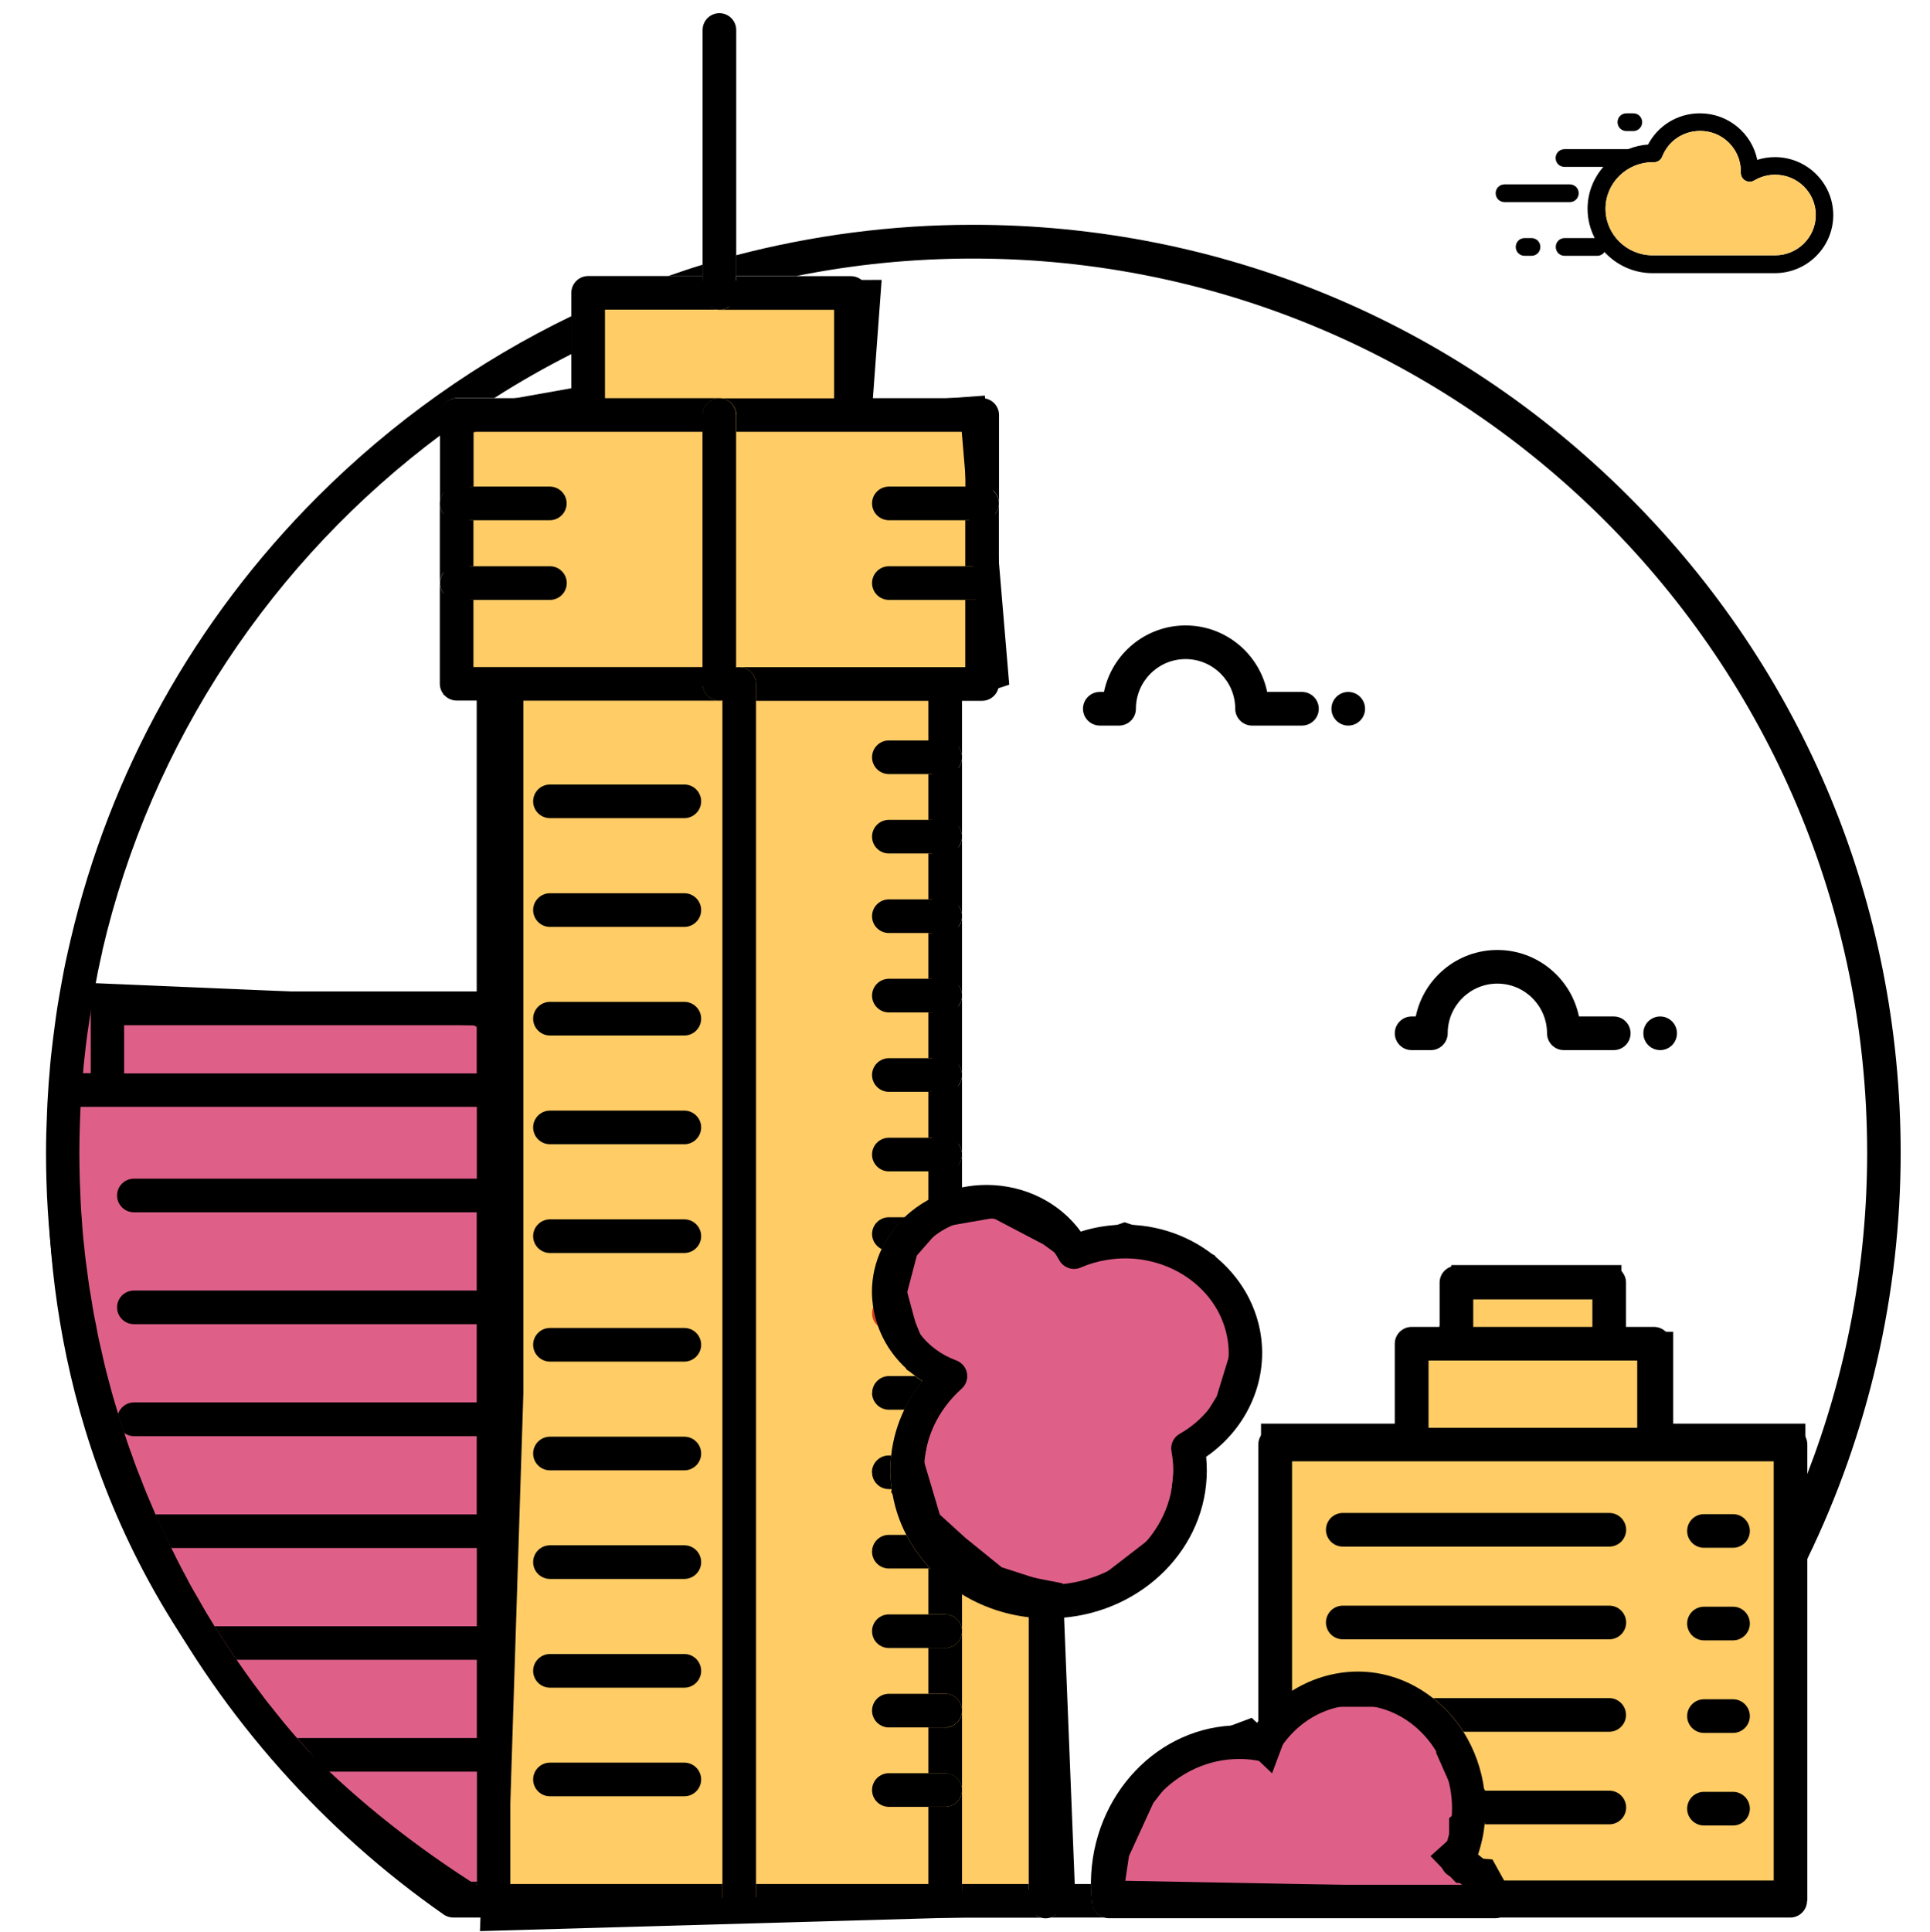 <?xml version="1.0" encoding="UTF-8"?><svg id="Layer_1" xmlns="http://www.w3.org/2000/svg" viewBox="0 0 148.06 148.15"><defs><style>.cls-1{fill:none;}.cls-2,.cls-3{fill:#fc6;}.cls-4{fill:#d93b1c;}.cls-3,.cls-5{stroke:#000;stroke-miterlimit:10;stroke-width:2px;}.cls-5{fill:#de6089;}</style></defs><g id="Hamilton"><g><path d="M120.03,12.8h2.97c-.75,.86-1.21,1.99-1.21,3.21,0,.81,.2,1.57,.55,2.25h-2.31c-.38,0-.68,.3-.68,.68s.3,.68,.68,.68h2.5c.23,0,.44-.12,.56-.29,.91,.99,2.22,1.62,3.67,1.62h9.4c2.47,0,4.48-2,4.48-4.45s-2.01-4.45-4.48-4.45c-.46,0-.91,.07-1.35,.21-.41-2.03-2.23-3.57-4.4-3.57-1.7,0-3.21,.93-3.98,2.4-.54,.03-1.05,.16-1.53,.35h-4.88c-.38,0-.68,.3-.68,.68s.3,.68,.68,.68Zm6.75-.36h.11c.28,0,.53-.17,.63-.43,.47-1.2,1.61-1.97,2.91-1.97,1.72,0,3.12,1.38,3.12,3.12v.07c-.01,.25,.11,.48,.33,.61,.21,.13,.48,.13,.7,0,.49-.29,1.04-.44,1.6-.44,1.72,0,3.12,1.38,3.12,3.09s-1.4,3.09-3.12,3.09h-9.4c-1.99,0-3.61-1.6-3.61-3.57s1.62-3.57,3.63-3.57Z"/><path d="M115.42,15.5h5.01c.38,0,.68-.3,.68-.68s-.3-.68-.68-.68h-5.01c-.38,0-.68,.3-.68,.68s.3,.68,.68,.68Z"/><path d="M116.96,18.26c-.38,0-.68,.3-.68,.68s.3,.68,.68,.68h.53c.38,0,.68-.3,.68-.68s-.3-.68-.68-.68h-.53Z"/><path d="M124.77,10.05h.53c.38,0,.68-.3,.68-.68s-.3-.68-.68-.68h-.53c-.38,0-.68,.3-.68,.68s.3,.68,.68,.68Z"/><path class="cls-2" d="M126.78,12.44h.11c.28,0,.53-.17,.63-.43,.47-1.2,1.61-1.97,2.91-1.97,1.72,0,3.12,1.38,3.12,3.12v.07c-.01,.25,.11,.48,.33,.61,.21,.13,.48,.13,.7,0,.49-.29,1.04-.44,1.6-.44,1.72,0,3.12,1.38,3.12,3.09s-1.4,3.09-3.12,3.09h-9.4c-1.99,0-3.61-1.6-3.61-3.57s1.62-3.57,3.63-3.57Z"/></g><g id="hamilton"><polygon class="cls-5" points="76.36 92.38 80.56 94.58 82.64 96.09 86.28 94.8 90.1 96.09 92.51 97.08 94.26 99.66 95.6 103.14 94.26 107.51 92.62 110.19 91.25 111.07 90.67 116.13 88.95 118.71 85.17 121.63 81.5 122.76 76.36 121.1 73.41 118.71 71.22 116.72 69.84 112.08 70.35 108.11 71.37 105.54 69.84 103.84 68.42 98.57 68.42 95.9 70.77 93.35 76.36 92.38"/><polygon class="cls-5" points="85.17 145.23 85.64 142.07 87.61 137.77 89.61 135.19 92.22 134.24 95.79 132.91 97.18 134.24 98.32 131.2 101.72 129.44 105.37 129.44 108 130.33 110.41 132.49 111.64 134.07 113.03 136.48 113.03 139.22 112.17 141.52 112.17 142.52 114.94 145.79 85.17 145.23"/><polygon class="cls-3" points="97.74 131.2 97.74 110.19 108.39 110.19 108.39 103.14 111.18 103.14 112.17 98.03 123.39 98.03 123.39 103.14 127.36 103.14 127.36 110.19 137.5 110.19 137.5 145.23 114.8 145.23 113.88 143.57 112.17 143.44 111.18 142.41 112.17 141.52 112.17 139.92 113.65 138.72 112.17 136.48 111.18 134.24 111.18 133.39 109.59 131.53 108 130.33 106.08 129.91 102.15 129.91 100.05 130.77 97.74 131.2"/><path class="cls-5" d="M36.58,77.65l-30.44-1.29s-11.63,43.15,30.44,69.43h1.33l.7-67.16-2.03-.98Z"/><polygon class="cls-3" points="37.86 147.08 37.91 145.79 39.15 106.83 39.15 53.07 35.03 52.44 35.03 32.36 45.25 30.54 45.25 22.55 66.56 22.47 65.91 31.25 65.91 32.04 74.64 31.41 76.36 51.81 72.51 53.07 72.51 92.3 69.43 95.81 68.42 99.66 70.35 104.35 72.51 105.54 70.35 109.5 69.43 114.21 72.51 118.52 74.64 121.1 80.56 122.27 81.5 145.84 37.86 147.08"/><path class="cls-1" d="M43.82,27.15c-2.05,1.03-4.03,2.16-5.95,3.39h5.95v-3.39Z"/><path class="cls-1" d="M33.75,33.38c-12.83,9.55-22.21,23.48-25.94,39.55v.05c-.13,.54-.25,1.07-.36,1.61,0,.04-.01,.08-.02,.11-.15,.75-.29,1.51-.42,2.28,.15-.54,.65-.93,1.23-.93h28.34v-22.31h-1.54c-.71,0-1.29-.58-1.29-1.29v-19.07Z"/><path class="cls-1" d="M74.64,19.82c-4.65,0-9.2,.47-13.59,1.35h4.22c.71,0,1.29,.58,1.29,1.29v8.07h8.78c.71,0,1.29,.58,1.29,1.29v20.62c0,.71-.58,1.29-1.29,1.29h-1.54v37.34c.6-.12,1.23-.19,1.87-.19,2.94,0,5.62,1.35,7.24,3.58,.49-.16,1-.28,1.51-.37,5.69-.97,11.18,2.57,12.23,7.89,.74,3.72-.91,7.53-4.12,9.75,.04,.35,.05,.7,.05,1.05,0,5.92-4.88,10.8-11.08,11.3v20.41h2.21c0-.06,0-.12,0-.17,.08-6.64,5.17-11.99,11.37-11.99,.05,0,.09,0,.13,0,.35,0,.7,.03,1.05,.07,.09-.13,.19-.26,.29-.39v-21.22c0-.71,.58-1.29,1.29-1.29h9.18v-6.44c0-.71,.58-1.29,1.29-1.29h2.15v-3.4c0-.71,.58-1.29,1.29-1.29h11.72c.71,0,1.29,.58,1.29,1.29v3.4h2.15c.71,0,1.29,.58,1.29,1.29v6.44h9.18c.71,0,1.29,.58,1.29,1.29v2.28c2.99-7.76,4.6-16.1,4.6-24.64,0-37.83-30.77-68.6-68.6-68.6Zm25.23,35.83h-3.83c-.71,0-1.29-.58-1.29-1.29,0-2.1-1.71-3.81-3.81-3.81s-3.81,1.71-3.81,3.81c0,.71-.58,1.29-1.29,1.29h-1.48c-.71,0-1.29-.58-1.29-1.29s.58-1.29,1.29-1.29h.32c.6-2.91,3.18-5.1,6.26-5.1s5.66,2.19,6.26,5.1h2.67c.71,0,1.29,.58,1.29,1.29s-.58,1.29-1.29,1.29Zm3.56,0c-.71,0-1.29-.58-1.29-1.29s.58-1.29,1.29-1.29,1.29,.58,1.29,1.29-.58,1.29-1.29,1.29Zm20.37,24.89h-3.83c-.71,0-1.29-.58-1.29-1.29,0-2.1-1.71-3.81-3.81-3.81s-3.81,1.71-3.81,3.81c0,.71-.58,1.29-1.29,1.29h-1.48c-.71,0-1.29-.58-1.29-1.29s.58-1.29,1.29-1.29h.32c.6-2.91,3.18-5.1,6.26-5.1s5.66,2.19,6.26,5.1h2.67c.71,0,1.29,.58,1.29,1.29s-.58,1.29-1.29,1.29Zm3.56,0c-.71,0-1.29-.58-1.29-1.29s.58-1.29,1.29-1.29,1.29,.58,1.29,1.29-.58,1.29-1.29,1.29Z"/><path class="cls-1" d="M73.8,137.29v7.21h5.12v-20.46c-1.87-.22-3.61-.84-5.12-1.76v15.02Z"/><path d="M83.79,145.99c-.06-.5-.08-1-.08-1.49h-2.21v1.34c0,.59-.4,1.08-.94,1.23h4.16c-.49-.14-.87-.56-.93-1.09Z"/><path d="M78.92,145.84v-1.34h-5.12v1.29c0,.71-.58,1.29-1.29,1.29h7.35c-.54-.15-.94-.65-.94-1.23Z"/><path d="M61.05,21.18c4.4-.89,8.94-1.35,13.59-1.35,37.83,0,68.6,30.77,68.6,68.6,0,8.54-1.6,16.88-4.6,24.64v6.51c4.7-9.64,7.17-20.36,7.17-31.16,0-19.01-7.4-36.89-20.85-50.33-13.44-13.44-31.32-20.85-50.33-20.85-6.22,0-12.31,.81-18.17,2.34v1.59h4.57Z"/><path d="M53.9,20.3c-.89,.27-1.78,.57-2.66,.88h2.66v-.88Z"/><path d="M36.58,145.79v-1.29h-1.44c-.08-.06-.16-.12-.25-.18-.16-.11-.32-.23-.48-.35-.27-.2-.54-.39-.81-.59-.29-.22-.58-.44-.87-.67-.26-.2-.53-.4-.78-.61-.29-.23-.56-.46-.85-.69-.25-.21-.51-.42-.76-.63-.28-.23-.55-.47-.82-.71-.25-.22-.5-.43-.74-.65-.27-.24-.53-.49-.79-.73-.24-.22-.48-.45-.72-.67-.26-.25-.52-.51-.78-.76-.23-.23-.46-.45-.69-.69-.23-.23-.44-.46-.67-.69l-.09-.09c-.22-.23-.45-.47-.67-.7-.25-.27-.49-.54-.73-.81-.22-.24-.43-.48-.64-.72-.07-.08-.14-.17-.22-.26-.16-.19-.32-.38-.49-.57-.21-.25-.42-.49-.62-.74-.23-.28-.45-.57-.68-.85-.2-.25-.4-.5-.6-.75-.22-.29-.44-.58-.65-.87-.19-.26-.39-.51-.57-.77-.21-.29-.42-.59-.63-.89-.13-.19-.26-.37-.39-.56-.05-.07-.1-.15-.16-.22-.21-.3-.4-.61-.6-.91-.17-.26-.35-.53-.52-.79-.14-.22-.27-.44-.41-.65-.06-.09-.12-.19-.17-.28-.17-.27-.33-.53-.49-.8-.19-.32-.37-.64-.55-.96-.16-.27-.32-.54-.47-.81-.18-.32-.35-.64-.52-.97-.15-.28-.3-.55-.44-.83-.17-.32-.33-.65-.49-.98-.06-.12-.13-.25-.19-.37-.08-.16-.16-.31-.23-.47-.16-.33-.31-.66-.47-1-.13-.28-.27-.57-.4-.85-.04-.09-.07-.17-.11-.26-.11-.25-.22-.5-.32-.75-.12-.29-.25-.58-.37-.87-.14-.34-.27-.68-.4-1.02-.12-.29-.24-.59-.35-.88-.13-.34-.25-.69-.37-1.03-.11-.3-.22-.59-.32-.89-.09-.27-.18-.55-.27-.82-.03-.08-.05-.16-.08-.24-.1-.3-.2-.59-.29-.89-.03-.1-.06-.2-.09-.3-.08-.26-.15-.51-.23-.77-.09-.3-.18-.59-.26-.89-.1-.36-.19-.73-.29-1.09-.08-.3-.16-.59-.23-.89-.09-.36-.17-.73-.25-1.1-.07-.3-.14-.6-.21-.9-.08-.37-.15-.74-.22-1.12-.06-.3-.12-.6-.18-.9-.07-.38-.13-.77-.19-1.15-.05-.29-.1-.59-.15-.88-.06-.39-.11-.78-.16-1.17-.04-.29-.08-.59-.12-.88-.05-.39-.09-.79-.13-1.19-.03-.29-.07-.58-.09-.87-.04-.41-.06-.82-.09-1.23-.02-.28-.05-.56-.06-.84-.03-.45-.04-.91-.06-1.37,0-.24-.03-.48-.03-.72-.02-.7-.03-1.39-.03-2.09,0-.65,.01-1.29,.03-1.94,0-.21,.02-.41,.02-.62,.01-.32,.03-.64,.04-.96,0-.12,0-.24,.02-.36,.01-.24,.03-.49,.05-.73,.03-.4,.06-.79,.09-1.19,0-.1,.02-.2,.03-.3,.01-.16,.03-.33,.04-.49,.04-.37,.07-.73,.12-1.1,.03-.29,.06-.57,.1-.86,.04-.32,.08-.63,.13-.94,.08-.55,.16-1.1,.25-1.65,.02-.1,.03-.2,.05-.3,.13-.76,.27-1.52,.42-2.28,0-.04,.01-.08,.02-.11,.11-.54,.23-1.08,.35-1.61v-.05c3.74-16.07,13.12-29.99,25.95-39.55v-1.55c0-.71,.58-1.29,1.29-1.29h2.83c1.92-1.23,3.91-2.36,5.95-3.39v-2.91c-7.14,3.44-13.73,8.09-19.5,13.86-9.49,9.49-15.95,21.19-18.94,33.93-.14,.59-.27,1.18-.4,1.77-.09,.45-.18,.89-.26,1.34-.14,.73-.26,1.46-.38,2.19-.06,.4-.12,.8-.17,1.2-.1,.75-.2,1.51-.28,2.26-.03,.3-.07,.59-.09,.89-.09,.97-.16,1.94-.21,2.91-.01,.23-.02,.47-.03,.7-.05,1.05-.08,2.09-.08,3.14,0,11.67,2.88,23.24,8.34,33.46,5.28,9.9,12.95,18.53,22.17,24.96,.11,.08,.23,.13,.35,.17,.13,.04,.25,.06,.38,.06h3.15c-.71,0-1.29-.58-1.29-1.29Z"/><path d="M103.43,53.07c-.71,0-1.29,.58-1.29,1.29s.58,1.29,1.29,1.29,1.29-.58,1.29-1.29-.58-1.29-1.29-1.29Z"/><path d="M99.88,53.07h-2.67c-.6-2.91-3.18-5.1-6.26-5.1s-5.66,2.19-6.26,5.1h-.32c-.71,0-1.29,.58-1.29,1.29s.58,1.29,1.29,1.29h1.48c.71,0,1.29-.58,1.29-1.29,0-2.1,1.71-3.81,3.81-3.81s3.81,1.71,3.81,3.81c0,.71,.58,1.29,1.29,1.29h3.83c.71,0,1.29-.58,1.29-1.29s-.58-1.29-1.29-1.29Z"/><circle cx="127.36" cy="79.25" r="1.29"/><path d="M123.8,77.96h-2.67c-.6-2.91-3.18-5.1-6.26-5.1s-5.66,2.19-6.26,5.1h-.32c-.71,0-1.29,.58-1.29,1.29s.58,1.29,1.29,1.29h1.48c.71,0,1.29-.58,1.29-1.29,0-2.1,1.71-3.81,3.81-3.81s3.81,1.71,3.81,3.81c0,.71,.58,1.29,1.29,1.29h3.83c.71,0,1.29-.58,1.29-1.29s-.58-1.29-1.29-1.29Z"/><path d="M138.65,145.79v-35c0-.71-.58-1.29-1.29-1.29h-9.18v-6.44c0-.71-.58-1.29-1.29-1.29h-2.15v-3.4c0-.71-.58-1.29-1.29-1.29h-11.72c-.71,0-1.29,.58-1.29,1.29v3.4h-2.15c-.71,0-1.29,.58-1.29,1.29v6.44h-9.18c-.71,0-1.29,.58-1.29,1.29v21.22c-.1,.13-.2,.25-.29,.39-.35-.04-.7-.06-1.05-.07-.05,0-.09,0-.13,0-6.2,0-11.28,5.35-11.37,11.99,0,.06,0,.12,0,.17,0,.49,.03,.99,.08,1.49,.06,.53,.44,.95,.93,1.09,.11,.03,.23,.05,.35,.05h29.69c.12,0,.24-.02,.36-.05h22.24c.71,0,1.29-.58,1.29-1.29Zm-43.58-10.88s.07,0,.1,0c.48,0,.97,.06,1.46,.15,.54,.11,1.08-.14,1.36-.61,1.62-2.77,4.57-4.15,7.52-3.53,3.95,.84,6.53,5.03,5.74,9.34-.12,.68-.33,1.34-.61,1.96-.28,.61-.04,1.34,.55,1.66,.35,.19,.67,.42,.97,.68h-25.89c0-.07,0-.13,0-.2,.07-5.23,4-9.45,8.79-9.45Zm20.4,9.59c-.56-.89-1.26-1.65-2.08-2.26,.16-.49,.29-1,.39-1.51,.05-.27,.08-.54,.11-.8,.1-.87,.09-1.74-.02-2.58-.2-1.64-.76-3.18-1.6-4.52-.63-.99-1.42-1.86-2.33-2.58-1.13-.89-2.44-1.54-3.9-1.85-2.41-.51-4.88,0-6.92,1.28v-17.6h36.95v32.42h-20.6Zm-2.45-44.84h9.14v2.11h-9.14v-2.11Zm-1.29,4.69h13.87v5.16h-16.01v-5.16h2.15Z"/><path d="M103.01,118.62h20.45c.71,0,1.29-.58,1.29-1.29s-.58-1.29-1.29-1.29h-20.45c-.71,0-1.29,.58-1.29,1.29s.58,1.29,1.29,1.29Z"/><path d="M123.46,123.15h-20.45c-.71,0-1.29,.58-1.29,1.29s.58,1.29,1.29,1.29h20.45c.71,0,1.29-.58,1.29-1.29s-.58-1.29-1.29-1.29Z"/><path d="M124.74,131.53c0-.71-.58-1.29-1.29-1.29h-13.51c.91,.72,1.7,1.59,2.33,2.58h11.18c.71,0,1.29-.58,1.29-1.29Z"/><path d="M123.46,139.92c.71,0,1.29-.58,1.29-1.29s-.58-1.29-1.29-1.29h-9.58c.1,.84,.11,1.7,.02,2.58h9.56Z"/><path d="M72.51,132.49h-1.29v3.52h1.29c.71,0,1.29,.58,1.29,1.29v-6.09c0,.71-.58,1.29-1.29,1.29Z"/><path d="M72.51,71.56h-1.29v3.52h1.29c.71,0,1.29,.58,1.29,1.29v-6.09c0,.71-.58,1.29-1.29,1.29Z"/><path d="M72.51,65.46h-1.29v3.52h1.29c.71,0,1.29,.58,1.29,1.29v-6.09c0,.71-.58,1.29-1.29,1.29Z"/><path d="M72.51,59.37h-1.29v3.52h1.29c.71,0,1.29,.58,1.29,1.29v-6.09c0,.71-.58,1.29-1.29,1.29Z"/><path d="M72.51,126.39h-1.29v3.52h1.29c.71,0,1.29,.58,1.29,1.29v-6.09c0,.71-.58,1.29-1.29,1.29Z"/><path d="M72.51,77.65h-1.29v3.52h1.29c.71,0,1.29,.58,1.29,1.29v-6.09c0,.71-.58,1.29-1.29,1.29Z"/><path d="M72.51,83.74h-1.29v3.52h1.29c.71,0,1.29,.58,1.29,1.29v-6.09c0,.71-.58,1.29-1.29,1.29Z"/><path d="M73.8,145.79v-8.5c0,.71-.58,1.29-1.29,1.29h-1.29v5.92h-13.22v1.11c0,.71-.58,1.29-1.29,1.29s-1.29-.58-1.29-1.29v-1.11h-16.27V53.74h16.04c-.71,0-1.29-.58-1.29-1.29v-1.29h-17.58v-5.16h-1.29c-.71,0-1.29-.58-1.29-1.29v7.73c0,.71,.58,1.29,1.29,1.29h1.54v22.31H8.24c-.59,0-1.08,.4-1.23,.93-.02,.1-.03,.2-.05,.3,0,.02,0,.03,0,.05v4.99h-.63c0,.1-.02,.2-.03,.3-.03,.4-.06,.79-.09,1.19-.02,.24-.03,.49-.05,.73,0,.12,0,.24-.02,.36h30.44v5.51H10.27c-.71,0-1.29,.58-1.29,1.29s.58,1.29,1.29,1.29h26.3v6H10.27c-.71,0-1.29,.58-1.29,1.29s.58,1.29,1.29,1.29h26.3v6H10.27c-.57,0-1.05,.38-1.22,.9,.03,.1,.06,.2,.09,.3,.09,.3,.19,.59,.29,.89,.03,.08,.05,.16,.08,.24,.21,.16,.48,.26,.76,.26h26.3v6H11.91c.04,.09,.07,.17,.11,.26,.13,.29,.26,.57,.4,.85,.15,.33,.31,.67,.47,1,.08,.16,.16,.31,.23,.47h23.46v6H16.46c.14,.22,.27,.44,.41,.65,.17,.27,.35,.53,.52,.79,.2,.3,.4,.61,.6,.91,.05,.07,.1,.15,.16,.22h18.43v6h-13.79c.07,.08,.14,.17,.22,.26,.21,.24,.43,.48,.64,.72,.24,.27,.48,.54,.73,.81,.22,.24,.45,.47,.67,.7l.09,.09h11.45v8.44h-1.69c.08,.06,.16,.12,.25,.18h1.44v1.29c0,.71,.58,1.29,1.29,1.29h34.65c.71,0,1.29-.58,1.29-1.29ZM9.52,78.63h27.05v3.7H9.52v-3.7Z"/><path d="M35.03,43.43h1.29v-3.53h-1.29c-.71,0-1.29-.58-1.29-1.29v6.11c0-.71,.58-1.29,1.29-1.29Z"/><path d="M75.34,39.9h-1.29v3.53h1.29c.71,0,1.29,.58,1.29,1.29v-6.11c0,.71-.58,1.29-1.29,1.29Z"/><path d="M75.34,46.01h-1.29v5.16h-17.34c.71,0,1.29,.58,1.29,1.29v1.29h13.22v3.05h1.29c.71,0,1.29,.58,1.29,1.29v-4.34h1.54c.71,0,1.29-.58,1.29-1.29v-7.73c0,.71-.58,1.29-1.29,1.29Z"/><path class="cls-4" d="M55.43,53.72c-.08,.01-.16,.02-.24,.02h.24v-.02Z"/><path class="cls-4" d="M56.48,51.19c.08-.01,.16-.02,.24-.02h-.24v.02Z"/><path d="M43.82,30.54h-8.78c-.71,0-1.29,.58-1.29,1.29v6.78c0-.71,.58-1.29,1.29-1.29h1.29v-4.2h17.58v-1.29c0-.71,.58-1.29,1.29-1.29h-8.79v-6.79h8.79c-.71,0-1.29-.58-1.29-1.29v-1.29h-8.79c-.71,0-1.29,.58-1.29,1.29v8.07Z"/><path d="M56.48,31.83v1.29h17.58v4.2h1.29c.71,0,1.29,.58,1.29,1.29v-6.78c0-.71-.58-1.29-1.29-1.29h-8.78v-8.07c0-.71-.58-1.29-1.29-1.29h-8.79v1.29c0,.71-.58,1.29-1.29,1.29h8.79v6.79h-8.79c.71,0,1.29,.58,1.29,1.29Z"/><path d="M53.9,22.47c0,.71,.58,1.29,1.29,1.29s1.29-.58,1.29-1.29V2.3c0-.71-.58-1.29-1.29-1.29s-1.29,.58-1.29,1.29V22.47Z"/><path d="M52.5,60.17h-10.31c-.71,0-1.29,.58-1.29,1.29s.58,1.29,1.29,1.29h10.31c.71,0,1.29-.58,1.29-1.29s-.58-1.29-1.29-1.29Z"/><path d="M52.5,68.51h-10.31c-.71,0-1.29,.58-1.29,1.29s.58,1.29,1.29,1.29h10.31c.71,0,1.29-.58,1.29-1.29s-.58-1.29-1.29-1.29Z"/><path d="M52.5,76.84h-10.31c-.71,0-1.29,.58-1.29,1.29s.58,1.29,1.29,1.29h10.31c.71,0,1.29-.58,1.29-1.29s-.58-1.29-1.29-1.29Z"/><path d="M52.5,85.18h-10.31c-.71,0-1.29,.58-1.29,1.29s.58,1.29,1.29,1.29h10.31c.71,0,1.29-.58,1.29-1.29s-.58-1.29-1.29-1.29Z"/><path d="M52.5,93.52h-10.31c-.71,0-1.29,.58-1.29,1.29s.58,1.29,1.29,1.29h10.31c.71,0,1.29-.58,1.29-1.29s-.58-1.29-1.29-1.29Z"/><path d="M52.5,101.85h-10.31c-.71,0-1.29,.58-1.29,1.29s.58,1.29,1.29,1.29h10.31c.71,0,1.29-.58,1.29-1.29s-.58-1.29-1.29-1.29Z"/><path d="M52.5,110.19h-10.31c-.71,0-1.29,.58-1.29,1.29s.58,1.29,1.29,1.29h10.31c.71,0,1.29-.58,1.29-1.29s-.58-1.29-1.29-1.29Z"/><path d="M52.5,118.52h-10.31c-.71,0-1.29,.58-1.29,1.29s.58,1.29,1.29,1.29h10.31c.71,0,1.29-.58,1.29-1.29s-.58-1.29-1.29-1.29Z"/><path d="M52.5,126.86h-10.31c-.71,0-1.29,.58-1.29,1.29s.58,1.29,1.29,1.29h10.31c.71,0,1.29-.58,1.29-1.29s-.58-1.29-1.29-1.29Z"/><path d="M52.5,135.19h-10.31c-.71,0-1.29,.58-1.29,1.29s.58,1.29,1.29,1.29h10.31c.71,0,1.29-.58,1.29-1.29s-.58-1.29-1.29-1.29Z"/><path d="M58,52.46c0-.71-.58-1.29-1.29-1.29-.08,0-.16,0-.24,.02V31.83c0-.71-.58-1.29-1.29-1.29s-1.29,.58-1.29,1.29v20.62c0,.71,.58,1.29,1.29,1.29,.08,0,.16,0,.24-.02v91.89c0,.71,.58,1.29,1.29,1.29s1.29-.58,1.29-1.29V52.46Z"/><path d="M35.03,39.9h7.15c.71,0,1.29-.58,1.29-1.29s-.58-1.29-1.29-1.29h-7.15c-.71,0-1.29,.58-1.29,1.29s.58,1.29,1.29,1.29Z"/><path d="M42.19,46.01c.71,0,1.29-.58,1.29-1.29s-.58-1.29-1.29-1.29h-7.15c-.71,0-1.29,.58-1.29,1.29s.58,1.29,1.29,1.29h7.15Z"/><path d="M75.34,37.32h-7.15c-.71,0-1.29,.58-1.29,1.29s.58,1.29,1.29,1.29h7.15c.71,0,1.29-.58,1.29-1.29s-.58-1.29-1.29-1.29Z"/><path d="M75.34,43.43h-7.15c-.71,0-1.29,.58-1.29,1.29s.58,1.29,1.29,1.29h7.15c.71,0,1.29-.58,1.29-1.29s-.58-1.29-1.29-1.29Z"/><path d="M72.51,56.79h-4.32c-.71,0-1.29,.58-1.29,1.29s.58,1.29,1.29,1.29h4.32c.71,0,1.29-.58,1.29-1.29s-.58-1.29-1.29-1.29Z"/><path d="M72.51,62.88h-4.32c-.71,0-1.29,.58-1.29,1.29s.58,1.29,1.29,1.29h4.32c.71,0,1.29-.58,1.29-1.29s-.58-1.29-1.29-1.29Z"/><path d="M72.51,68.98h-4.32c-.71,0-1.29,.58-1.29,1.29s.58,1.29,1.29,1.29h4.32c.71,0,1.29-.58,1.29-1.29s-.58-1.29-1.29-1.29Z"/><path d="M72.51,75.07h-4.32c-.71,0-1.29,.58-1.29,1.29s.58,1.29,1.29,1.29h4.32c.71,0,1.29-.58,1.29-1.29s-.58-1.29-1.29-1.29Z"/><path d="M72.51,81.16h-4.32c-.71,0-1.29,.58-1.29,1.29s.58,1.29,1.29,1.29h4.32c.71,0,1.29-.58,1.29-1.29s-.58-1.29-1.29-1.29Z"/><path d="M72.51,87.26h-4.32c-.71,0-1.29,.58-1.29,1.29s.58,1.29,1.29,1.29h4.32c.71,0,1.29-.58,1.29-1.29s-.58-1.29-1.29-1.29Z"/><path d="M66.9,94.64c0,.52,.31,.96,.75,1.17,.43-.92,1.04-1.75,1.78-2.45h-1.24c-.71,0-1.29,.58-1.29,1.29Z"/><path class="cls-4" d="M67.36,101.71c-.16-.47-.29-.95-.37-1.45-.06,.15-.09,.3-.09,.47,0,.39,.18,.74,.46,.98Z"/><path d="M66.9,106.83c0,.71,.58,1.29,1.29,1.29h1.2c.37-.77,.83-1.5,1.38-2.18-.2-.12-.38-.26-.56-.4h-2.01c-.71,0-1.29,.58-1.29,1.29Z"/><path d="M66.9,112.92c0,.71,.58,1.29,1.29,1.29h.22c-.06-.47-.11-.94-.11-1.42,0-.39,.03-.78,.07-1.16h-.19c-.71,0-1.29,.58-1.29,1.29Z"/><path d="M66.9,119.01c0,.71,.58,1.29,1.29,1.29h3.18c-.73-.77-1.35-1.64-1.84-2.58h-1.34c-.71,0-1.29,.58-1.29,1.29Z"/><path d="M66.9,125.11c0,.71,.58,1.29,1.29,1.29h4.32c.71,0,1.29-.58,1.29-1.29s-.58-1.29-1.29-1.29h-4.32c-.71,0-1.29,.58-1.29,1.29Z"/><path d="M73.8,131.2c0-.71-.58-1.29-1.29-1.29h-4.32c-.71,0-1.29,.58-1.29,1.29s.58,1.29,1.29,1.29h4.32c.71,0,1.29-.58,1.29-1.29Z"/><path d="M72.51,136h-4.32c-.71,0-1.29,.58-1.29,1.29s.58,1.29,1.29,1.29h4.32c.71,0,1.29-.58,1.29-1.29s-.58-1.29-1.29-1.29Z"/><path d="M81.5,145.84v-21.76c6.2-.5,11.08-5.37,11.08-11.3,0-.35-.02-.7-.05-1.05,3.22-2.22,4.86-6.03,4.12-9.75-1.06-5.32-6.54-8.86-12.23-7.89-.51,.09-1.02,.21-1.51,.37-1.62-2.23-4.3-3.58-7.24-3.58-.64,0-1.27,.07-1.87,.19v-2.54c0,.71-.58,1.29-1.29,1.29h-1.29v2.2c-.66,.37-1.26,.8-1.8,1.31-.74,.71-1.34,1.54-1.78,2.45-.48,1.01-.75,2.13-.75,3.31,0,.39,.04,.77,.09,1.15,.07,.5,.2,.98,.37,1.45,.53,1.51,1.52,2.84,2.85,3.83,.18,.14,.37,.28,.56,.4-.55,.68-1.01,1.41-1.38,2.18-.53,1.1-.88,2.29-1.01,3.52-.04,.38-.07,.77-.07,1.16,0,.48,.04,.95,.11,1.42,.17,1.25,.55,2.43,1.12,3.52,.49,.94,1.11,1.8,1.84,2.58h-.15v3.52h1.29c.71,0,1.29,.58,1.29,1.29v-2.83c1.51,.93,3.25,1.54,5.12,1.76v21.81c0,.59,.4,1.08,.94,1.23,.11,.03,.23,.05,.35,.05s.24-.02,.35-.05c.54-.15,.94-.65,.94-1.23Zm-10.61-33.06c0-2.38,1.02-4.6,2.88-6.27,.34-.3,.49-.76,.41-1.2-.08-.44-.4-.81-.82-.97-2.35-.87-3.87-2.92-3.87-5.24,0-3.11,2.78-5.65,6.19-5.65,2.39,0,4.52,1.22,5.57,3.19,.32,.59,1.04,.84,1.65,.58,.62-.27,1.28-.47,1.96-.58,4.32-.74,8.48,1.89,9.27,5.85,.59,2.95-.84,5.89-3.63,7.48-.48,.27-.73,.81-.63,1.35,.09,.49,.14,.98,.14,1.46,0,4.84-4.29,8.77-9.56,8.77s-9.56-3.93-9.56-8.77Z"/><path d="M130.72,118.71h2.23c.71,0,1.29-.58,1.29-1.29s-.58-1.29-1.29-1.29h-2.23c-.71,0-1.29,.58-1.29,1.29s.58,1.29,1.29,1.29Z"/><path d="M130.72,125.81h2.23c.71,0,1.29-.58,1.29-1.29s-.58-1.29-1.29-1.29h-2.23c-.71,0-1.29,.58-1.29,1.29s.58,1.29,1.29,1.29Z"/><path d="M132.95,130.33h-2.23c-.71,0-1.29,.58-1.29,1.29s.58,1.29,1.29,1.29h2.23c.71,0,1.29-.58,1.29-1.29s-.58-1.29-1.29-1.29Z"/><path d="M132.95,137.43h-2.23c-.71,0-1.29,.58-1.29,1.29s.58,1.29,1.29,1.29h2.23c.71,0,1.29-.58,1.29-1.29s-.58-1.29-1.29-1.29Z"/></g></g></svg>